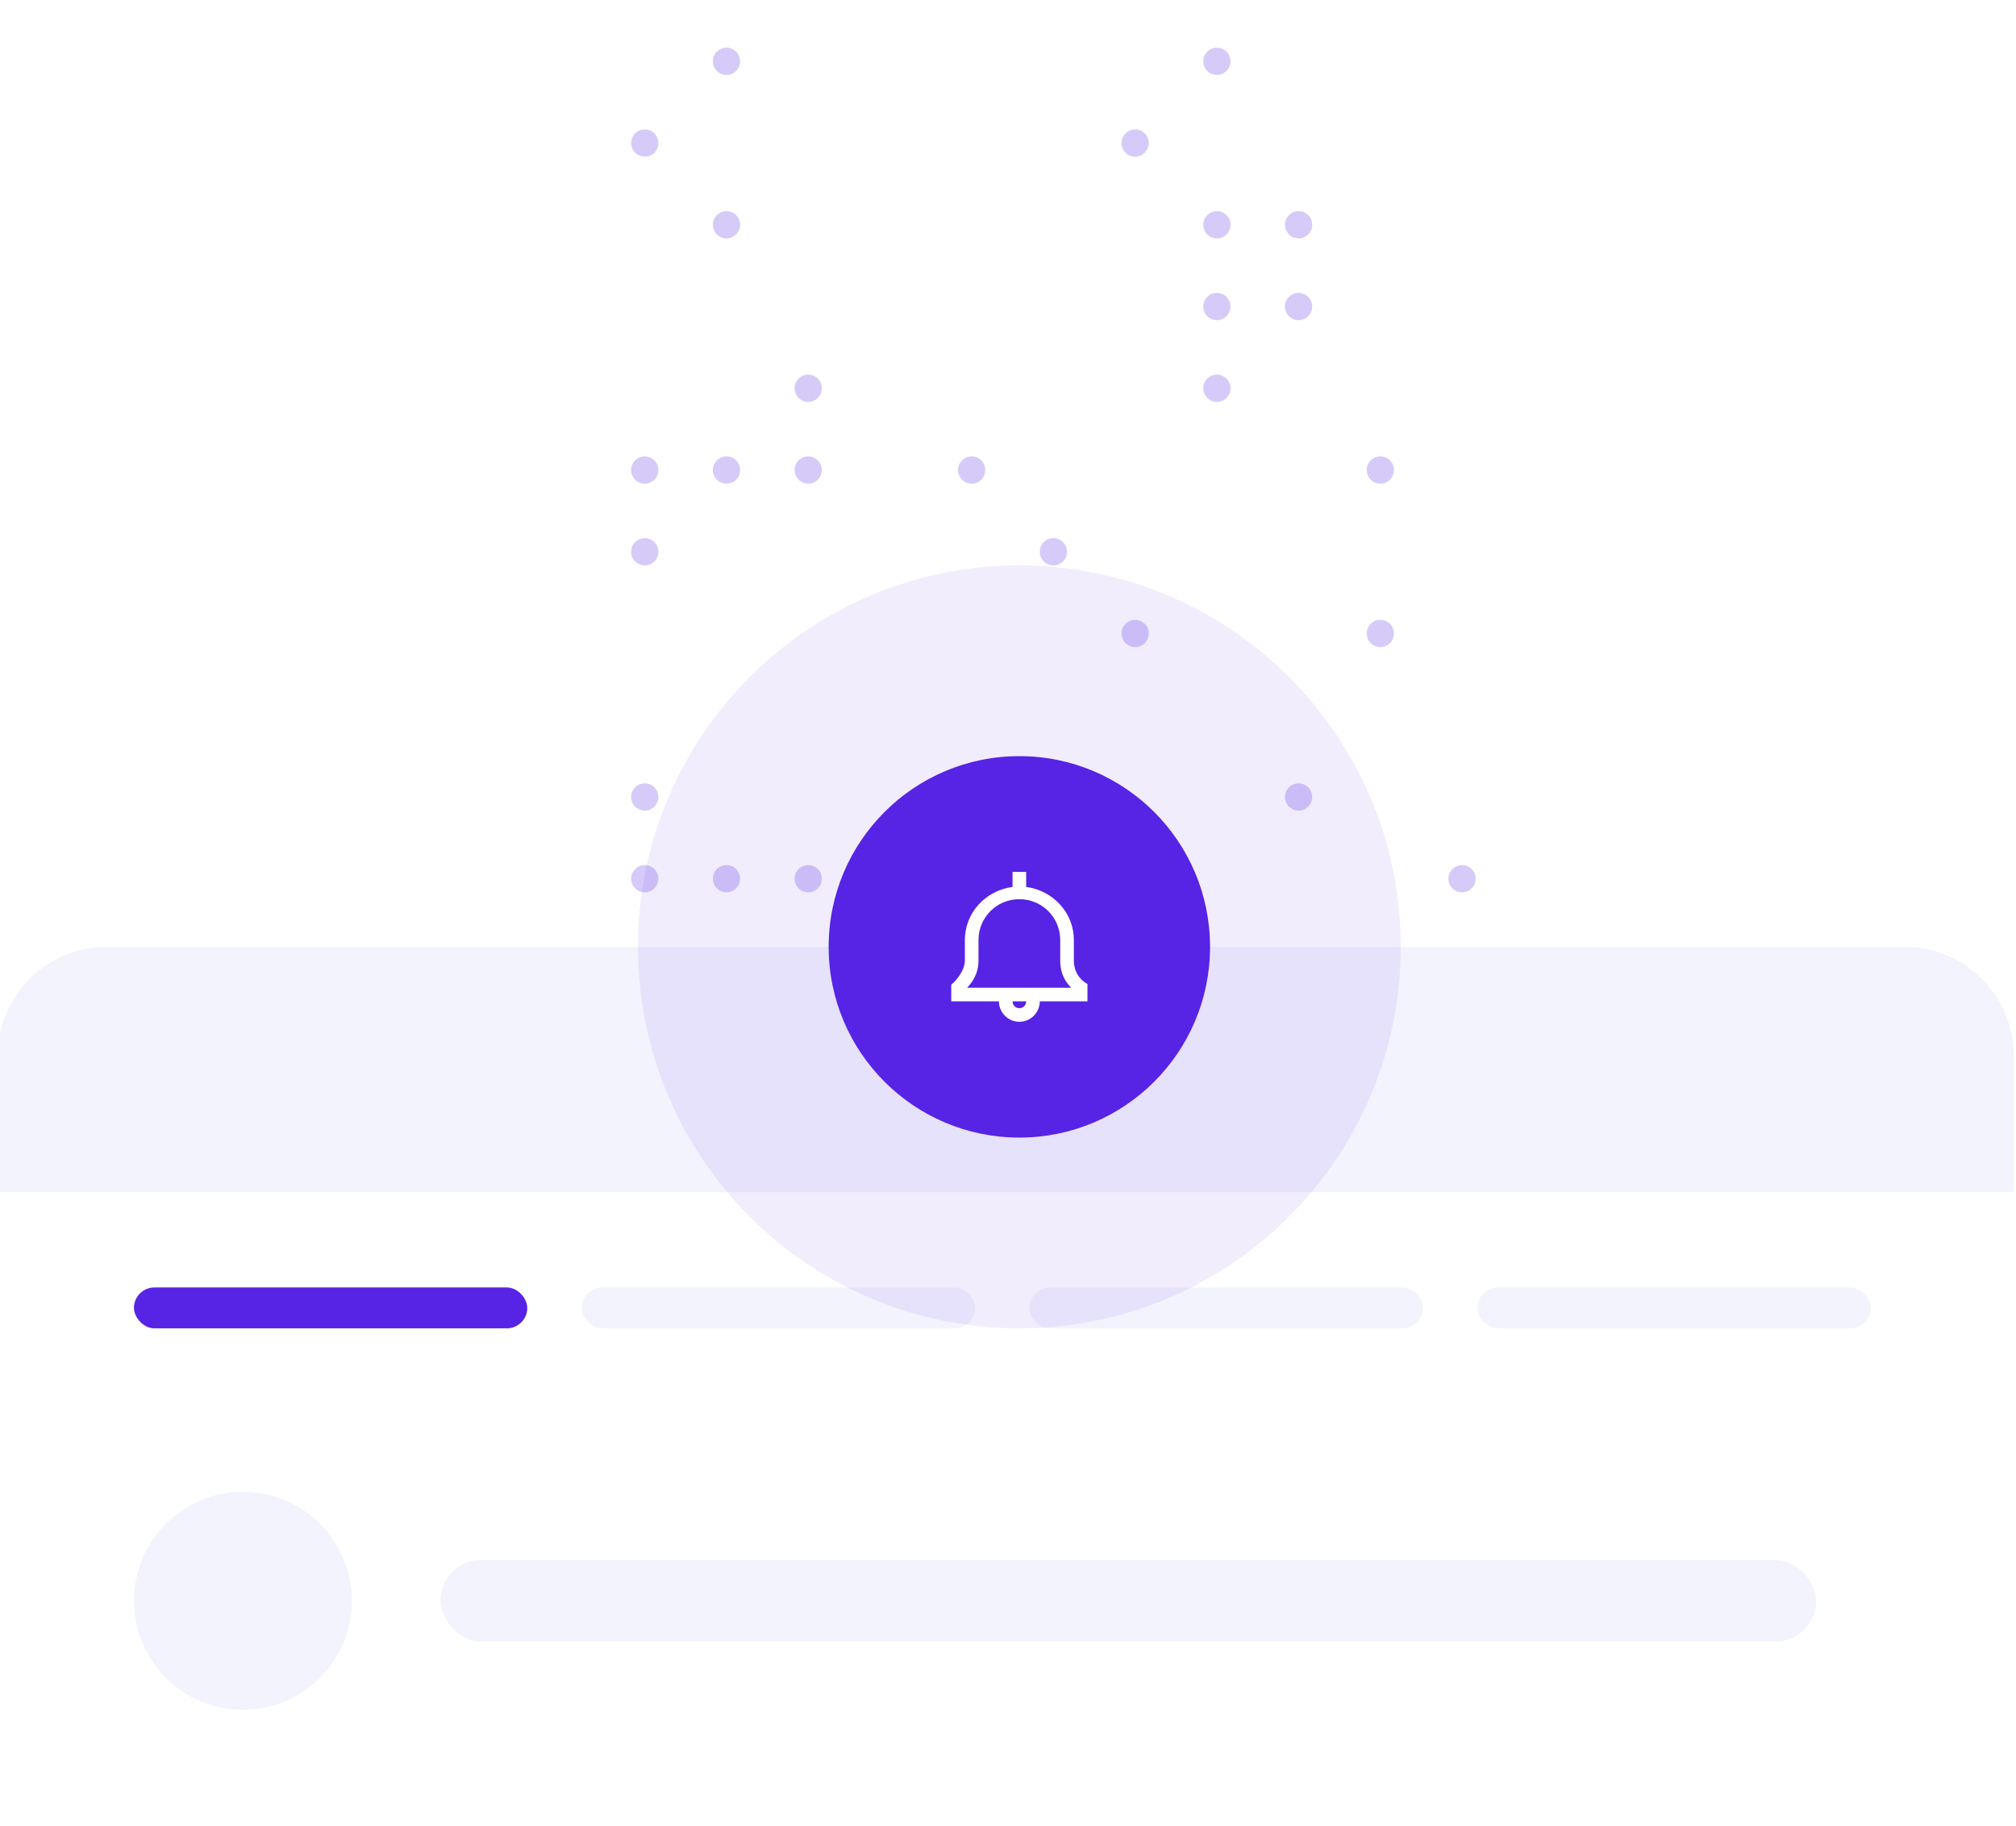 <svg width="296" height="268" viewBox="0 0 296 268" fill="none" xmlns="http://www.w3.org/2000/svg">
<g clip-path="url(#clip0_10134_4062)">
<circle cx="2" cy="2" r="2" transform="matrix(-4.37114e-08 1 1 4.37114e-08 104.667 7)" fill="#5723E5" fill-opacity="0.24"/>
<circle cx="2" cy="2" r="2" transform="matrix(-4.37114e-08 1 1 4.37114e-08 176.667 7)" fill="#5723E5" fill-opacity="0.24"/>
<circle cx="2" cy="2" r="2" transform="matrix(-4.37114e-08 1 1 4.37114e-08 92.667 19)" fill="#5723E5" fill-opacity="0.24"/>
<circle cx="2" cy="2" r="2" transform="matrix(-4.37114e-08 1 1 4.37114e-08 164.667 19)" fill="#5723E5" fill-opacity="0.24"/>
<circle cx="2" cy="2" r="2" transform="matrix(-4.37114e-08 1 1 4.37114e-08 104.667 31)" fill="#5723E5" fill-opacity="0.24"/>
<circle cx="2" cy="2" r="2" transform="matrix(-4.37114e-08 1 1 4.37114e-08 176.667 31)" fill="#5723E5" fill-opacity="0.24"/>
<circle cx="2" cy="2" r="2" transform="matrix(-4.37114e-08 1 1 4.37114e-08 188.667 31)" fill="#5723E5" fill-opacity="0.24"/>
<circle cx="2" cy="2" r="2" transform="matrix(-4.37114e-08 1 1 4.37114e-08 176.667 43)" fill="#5723E5" fill-opacity="0.24"/>
<circle cx="2" cy="2" r="2" transform="matrix(-4.37114e-08 1 1 4.37114e-08 188.667 43)" fill="#5723E5" fill-opacity="0.24"/>
<circle cx="2" cy="2" r="2" transform="matrix(-4.37114e-08 1 1 4.37114e-08 116.667 55)" fill="#5723E5" fill-opacity="0.24"/>
<circle cx="2" cy="2" r="2" transform="matrix(-4.37114e-08 1 1 4.37114e-08 176.667 55)" fill="#5723E5" fill-opacity="0.24"/>
<circle cx="2" cy="2" r="2" transform="matrix(-4.37114e-08 1 1 4.37114e-08 92.667 67)" fill="#5723E5" fill-opacity="0.24"/>
<circle cx="2" cy="2" r="2" transform="matrix(-4.37114e-08 1 1 4.37114e-08 104.667 67)" fill="#5723E5" fill-opacity="0.24"/>
<circle cx="2" cy="2" r="2" transform="matrix(-4.37114e-08 1 1 4.37114e-08 116.667 67)" fill="#5723E5" fill-opacity="0.24"/>
<circle cx="2" cy="2" r="2" transform="matrix(-4.37114e-08 1 1 4.37114e-08 140.667 67)" fill="#5723E5" fill-opacity="0.24"/>
<circle cx="2" cy="2" r="2" transform="matrix(-4.37114e-08 1 1 4.37114e-08 200.667 67)" fill="#5723E5" fill-opacity="0.24"/>
<circle cx="2" cy="2" r="2" transform="matrix(-4.37114e-08 1 1 4.37114e-08 92.667 79)" fill="#5723E5" fill-opacity="0.24"/>
<circle cx="2" cy="2" r="2" transform="matrix(-4.37114e-08 1 1 4.37114e-08 152.667 79)" fill="#5723E5" fill-opacity="0.24"/>
<circle cx="2" cy="2" r="2" transform="matrix(-4.37114e-08 1 1 4.37114e-08 164.667 90.996)" fill="#5723E5" fill-opacity="0.24"/>
<circle cx="2" cy="2" r="2" transform="matrix(-4.37114e-08 1 1 4.37114e-08 200.667 90.996)" fill="#5723E5" fill-opacity="0.24"/>
<circle cx="2" cy="2" r="2" transform="matrix(-4.37114e-08 1 1 4.37114e-08 92.667 114.996)" fill="#5723E5" fill-opacity="0.24"/>
<circle cx="2" cy="2" r="2" transform="matrix(-4.37114e-08 1 1 4.37114e-08 152.667 114.996)" fill="#5723E5" fill-opacity="0.24"/>
<circle cx="2" cy="2" r="2" transform="matrix(-4.37114e-08 1 1 4.37114e-08 188.667 114.996)" fill="#5723E5" fill-opacity="0.24"/>
<circle cx="2" cy="2" r="2" transform="matrix(-4.37114e-08 1 1 4.37114e-08 92.667 126.996)" fill="#5723E5" fill-opacity="0.24"/>
<circle cx="2" cy="2" r="2" transform="matrix(-4.37114e-08 1 1 4.37114e-08 104.667 126.996)" fill="#5723E5" fill-opacity="0.24"/>
<circle cx="2" cy="2" r="2" transform="matrix(-4.37114e-08 1 1 4.37114e-08 116.667 126.996)" fill="#5723E5" fill-opacity="0.24"/>
<circle cx="2" cy="2" r="2" transform="matrix(-4.37114e-08 1 1 4.37114e-08 212.667 126.996)" fill="#5723E5" fill-opacity="0.24"/>
<circle cx="2" cy="2" r="2" transform="matrix(-4.37114e-08 1 1 4.37114e-08 128.667 138.996)" fill="#5723E5" fill-opacity="0.24"/>
<circle cx="2" cy="2" r="2" transform="matrix(-4.37114e-08 1 1 4.37114e-08 116.667 150.996)" fill="#5723E5" fill-opacity="0.24"/>
<circle cx="2" cy="2" r="2" transform="matrix(-4.37114e-08 1 1 4.37114e-08 128.667 150.996)" fill="#5723E5" fill-opacity="0.24"/>
<circle cx="2" cy="2" r="2" transform="matrix(-4.37114e-08 1 1 4.37114e-08 152.667 150.996)" fill="#5723E5" fill-opacity="0.24"/>
<circle cx="2" cy="2" r="2" transform="matrix(-4.37114e-08 1 1 4.37114e-08 152.667 162.996)" fill="#5723E5" fill-opacity="0.24"/>
<circle cx="2" cy="2" r="2" transform="matrix(-4.37114e-08 1 1 4.37114e-08 176.667 162.996)" fill="#5723E5" fill-opacity="0.24"/>
<circle cx="2" cy="2" r="2" transform="matrix(-4.37114e-08 1 1 4.37114e-08 200.667 162.996)" fill="#5723E5" fill-opacity="0.24"/>
<circle cx="2" cy="2" r="2" transform="matrix(-4.37114e-08 1 1 4.37114e-08 212.667 162.996)" fill="#5723E5" fill-opacity="0.24"/>
<circle cx="2" cy="2" r="2" transform="matrix(-4.37114e-08 1 1 4.37114e-08 104.667 174.996)" fill="#5723E5" fill-opacity="0.24"/>
<circle cx="2" cy="2" r="2" transform="matrix(-4.37114e-08 1 1 4.37114e-08 176.667 174.996)" fill="#5723E5" fill-opacity="0.24"/>
<circle cx="2" cy="2" r="2" transform="matrix(-4.37114e-08 1 1 4.37114e-08 188.667 174.996)" fill="#5723E5" fill-opacity="0.24"/>
<circle cx="2" cy="2" r="2" transform="matrix(-4.37114e-08 1 1 4.37114e-08 104.667 186.996)" fill="#5723E5" fill-opacity="0.24"/>
<circle cx="2" cy="2" r="2" transform="matrix(-4.37114e-08 1 1 4.37114e-08 116.667 186.996)" fill="#5723E5" fill-opacity="0.24"/>
<circle cx="2" cy="2" r="2" transform="matrix(-4.37114e-08 1 1 4.37114e-08 140.667 186.996)" fill="#5723E5" fill-opacity="0.24"/>
<circle cx="2" cy="2" r="2" transform="matrix(-4.37114e-08 1 1 4.37114e-08 152.667 186.996)" fill="#5723E5" fill-opacity="0.24"/>
<circle cx="2" cy="2" r="2" transform="matrix(-4.37114e-08 1 1 4.37114e-08 176.667 186.996)" fill="#5723E5" fill-opacity="0.24"/>
<circle cx="2" cy="2" r="2" transform="matrix(-4.37114e-08 1 1 4.37114e-08 188.667 186.996)" fill="#5723E5" fill-opacity="0.24"/>
<circle cx="2" cy="2" r="2" transform="matrix(-4.37114e-08 1 1 4.37114e-08 104.667 198.996)" fill="#5723E5" fill-opacity="0.24"/>
<circle cx="2" cy="2" r="2" transform="matrix(-4.37114e-08 1 1 4.37114e-08 176.667 198.996)" fill="#5723E5" fill-opacity="0.24"/>
<circle cx="2" cy="2" r="2" transform="matrix(-4.37114e-08 1 1 4.37114e-08 200.667 198.996)" fill="#5723E5" fill-opacity="0.24"/>
<circle cx="2" cy="2" r="2" transform="matrix(-4.37114e-08 1 1 4.37114e-08 116.667 210.996)" fill="#5723E5" fill-opacity="0.24"/>
<circle cx="2" cy="2" r="2" transform="matrix(-4.37114e-08 1 1 4.37114e-08 128.667 210.996)" fill="#5723E5" fill-opacity="0.24"/>
<circle cx="2" cy="2" r="2" transform="matrix(-4.37114e-08 1 1 4.37114e-08 200.667 210.996)" fill="#5723E5" fill-opacity="0.24"/>
<circle cx="2" cy="2" r="2" transform="matrix(-4.37114e-08 1 1 4.37114e-08 104.667 222.996)" fill="#5723E5" fill-opacity="0.24"/>
<circle cx="2" cy="2" r="2" transform="matrix(-4.37114e-08 1 1 4.37114e-08 152.667 222.996)" fill="#5723E5" fill-opacity="0.24"/>
<circle cx="2" cy="2" r="2" transform="matrix(-4.37114e-08 1 1 4.37114e-08 188.667 222.996)" fill="#5723E5" fill-opacity="0.24"/>
<circle cx="2" cy="2" r="2" transform="matrix(-4.37114e-08 1 1 4.37114e-08 140.667 234.996)" fill="#5723E5" fill-opacity="0.24"/>
<circle cx="2" cy="2" r="2" transform="matrix(-4.37114e-08 1 1 4.37114e-08 188.667 234.996)" fill="#5723E5" fill-opacity="0.24"/>
<circle cx="2" cy="2" r="2" transform="matrix(-4.37114e-08 1 1 4.37114e-08 104.667 246.996)" fill="#5723E5" fill-opacity="0.24"/>
<circle cx="2" cy="2" r="2" transform="matrix(-4.37114e-08 1 1 4.37114e-08 116.667 246.996)" fill="#5723E5" fill-opacity="0.24"/>
<circle cx="2" cy="2" r="2" transform="matrix(-4.37114e-08 1 1 4.37114e-08 176.667 246.996)" fill="#5723E5" fill-opacity="0.24"/>
<circle cx="2" cy="2" r="2" transform="matrix(-4.37114e-08 1 1 4.37114e-08 128.667 258.996)" fill="#5723E5" fill-opacity="0.24"/>
<circle cx="2" cy="2" r="2" transform="matrix(-4.37114e-08 1 1 4.37114e-08 140.667 258.996)" fill="#5723E5" fill-opacity="0.24"/>
<circle cx="2" cy="2" r="2" transform="matrix(-4.37114e-08 1 1 4.37114e-08 152.667 258.996)" fill="#5723E5" fill-opacity="0.24"/>
<circle cx="2" cy="2" r="2" transform="matrix(-4.37114e-08 1 1 4.37114e-08 200.667 258.996)" fill="#5723E5" fill-opacity="0.24"/>
<g filter="url(#filter0_d_10134_4062)">
<rect x="-0.333" y="139" width="296" height="259" rx="16" fill="white"/>
</g>
<rect x="19.667" y="189" width="57.75" height="6" rx="3" fill="#5723E5"/>
<rect x="85.417" y="189" width="57.75" height="6" rx="3" fill="#F3F3FE"/>
<rect x="151.167" y="189" width="57.75" height="6" rx="3" fill="#F3F3FE"/>
<rect x="216.917" y="189" width="57.75" height="6" rx="3" fill="#F3F3FE"/>
<path d="M-0.333 155C-0.333 146.163 6.83 139 15.667 139H279.667C288.504 139 295.667 146.163 295.667 155V175H-0.333V155Z" fill="#F3F3FE"/>
<circle cx="35.667" cy="235" r="16" fill="#F3F3FE"/>
<rect x="64.667" y="229" width="202" height="12" rx="6" fill="#F3F3FE"/>
<circle cx="149.667" cy="139" r="28" fill="#5723E5"/>
<circle cx="149.667" cy="139" r="42" stroke="#5723E5" stroke-opacity="0.08" stroke-width="28"/>
<path d="M148.667 128V129V130.203C144.752 130.718 141.667 133.948 141.667 138V141C141.667 142.657 140.009 144.248 140.009 144.248L139.667 144.547V147H146.667C146.667 148.645 148.022 150 149.667 150C151.312 150 152.667 148.645 152.667 147H159.667V144.461L159.218 144.164C159.218 144.164 157.667 143.185 157.667 141V138C157.667 133.948 154.582 130.718 150.667 130.203V129V128H148.667ZM149.667 132C152.993 132 155.667 134.674 155.667 138V141C155.667 143.096 156.557 144.266 157.282 145H141.997C142.68 144.276 143.667 143.027 143.667 141V138C143.667 134.674 146.341 132 149.667 132ZM148.667 147H150.667C150.667 147.565 150.232 148 149.667 148C149.102 148 148.667 147.565 148.667 147Z" fill="white"/>
</g>
<defs>
<filter id="filter0_d_10134_4062" x="-8.333" y="135" width="312" height="275" filterUnits="userSpaceOnUse" color-interpolation-filters="sRGB">
<feFlood flood-opacity="0" result="BackgroundImageFix"/>
<feColorMatrix in="SourceAlpha" type="matrix" values="0 0 0 0 0 0 0 0 0 0 0 0 0 0 0 0 0 0 127 0" result="hardAlpha"/>
<feOffset dy="4"/>
<feGaussianBlur stdDeviation="4"/>
<feColorMatrix type="matrix" values="0 0 0 0 0 0 0 0 0 0 0 0 0 0 0 0 0 0 0.1 0"/>
<feBlend mode="normal" in2="BackgroundImageFix" result="effect1_dropShadow_10134_4062"/>
<feBlend mode="normal" in="SourceGraphic" in2="effect1_dropShadow_10134_4062" result="shape"/>
</filter>
<clipPath id="clip0_10134_4062">
<rect width="296" height="268" fill="white"/>
</clipPath>
</defs>
</svg>
